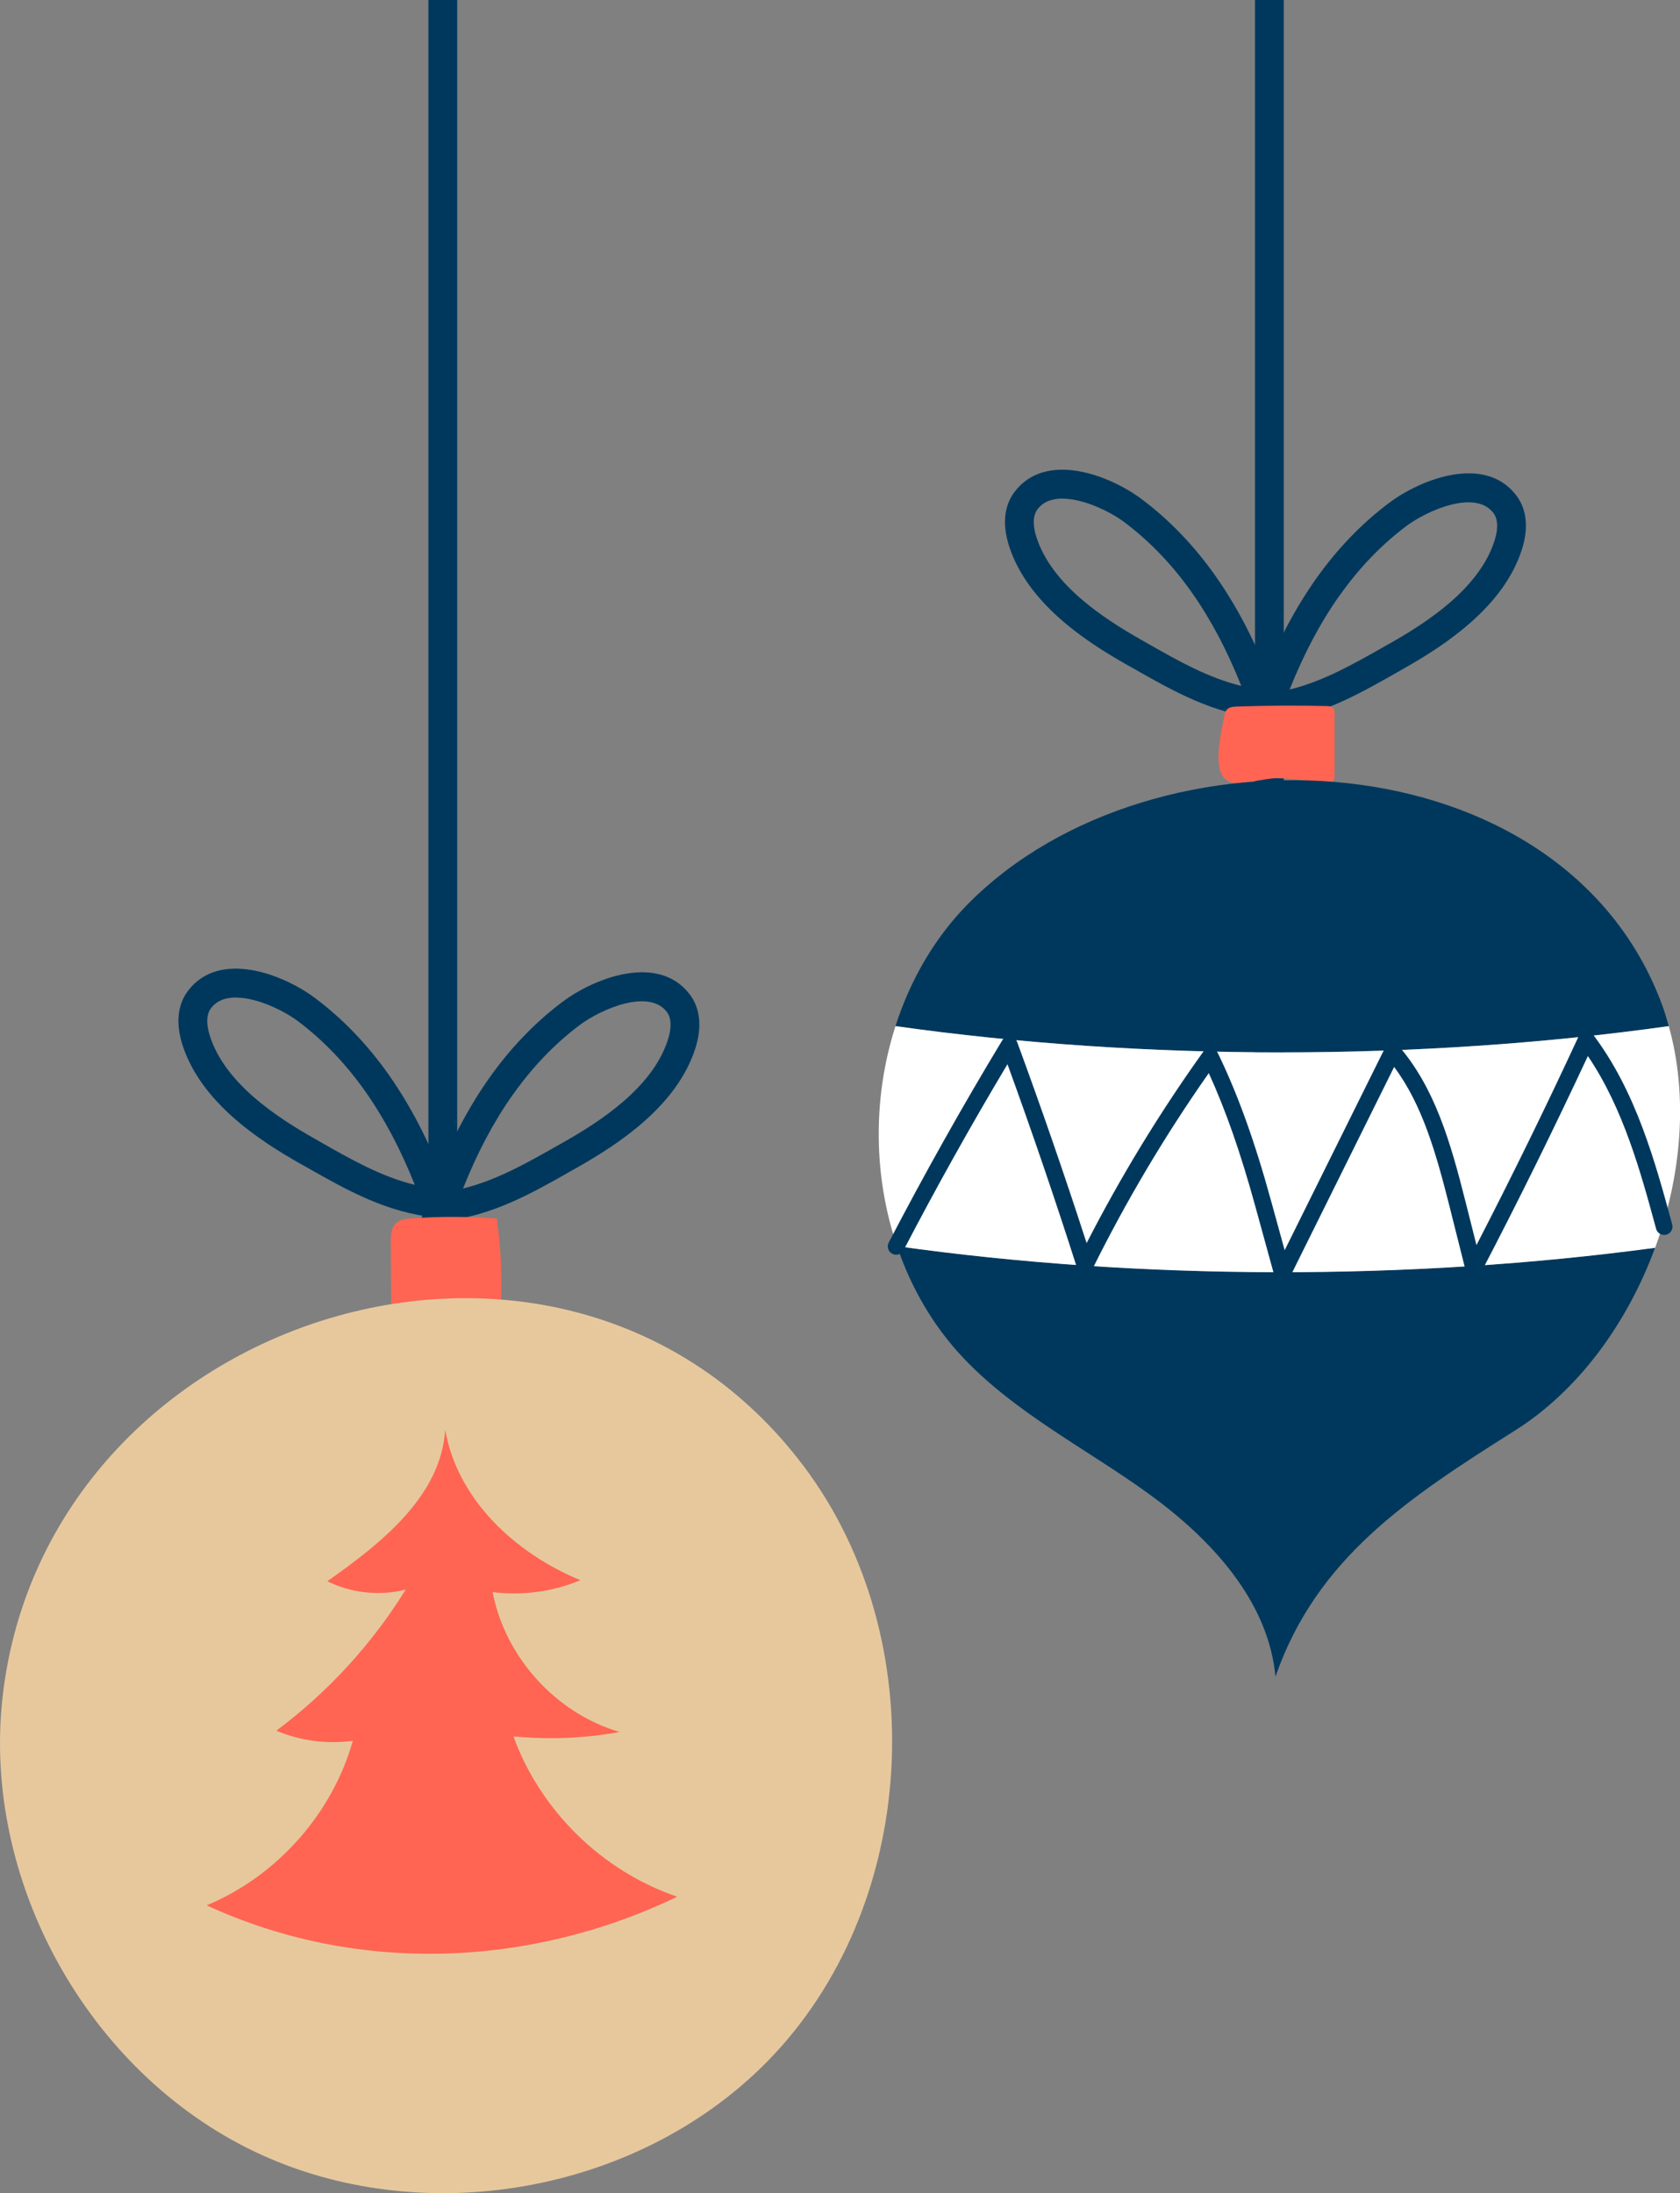 <?xml version="1.0" encoding="UTF-8"?><svg id="Capa_2" xmlns="http://www.w3.org/2000/svg" viewBox="0 0 226.5 295.65"><rect x="0" y="0" width="226.5" height="295.65" fill="#808080" stroke="none"/><defs><style>.cls-1{fill:#00385d;}.cls-2{fill:#e7c89d;}.cls-3{fill:#fff;}.cls-4{fill:#ff6552;}</style></defs><g id="Capa_1-2"><g><rect class="cls-1" x="57.76" width="3.88" height="212.58"/><path class="cls-1" d="M56.59,164.89l1.01-2.86c2.31-6.52,5.02-11.96,8.3-16.62,2.86-4.07,6.19-7.54,9.9-10.33,4.43-3.33,13.01-6.55,17.19-1.03,1.43,1.88,1.68,4.43,.73,7.36-2.49,7.66-10.23,12.76-15.84,15.94l-.97,.55c-5.28,3-10.74,6.1-17.31,6.71l-3.02,.28Zm12.49-17.24c-2.54,3.61-4.73,7.74-6.65,12.56,4.47-1.08,8.57-3.42,12.57-5.68l.97-.55c5.04-2.85,11.99-7.39,14.06-13.76,.38-1.16,.66-2.77-.13-3.81-2.41-3.17-8.85-.4-11.77,1.79-3.38,2.54-6.42,5.72-9.05,9.46"/><path class="cls-1" d="M61.75,164.39l-3.02-.28c-6.56-.61-12.02-3.71-17.29-6.7l-.98-.55c-5.61-3.17-13.35-8.28-15.84-15.94-.95-2.93-.7-5.47,.73-7.36,4.18-5.52,12.77-2.3,17.19,1.03,3.7,2.78,7.03,6.25,9.89,10.32,3.28,4.66,5.99,10.09,8.3,16.62l1.01,2.86Zm-29.94-29.92c-1.38,0-2.58,.4-3.36,1.44-.8,1.05-.51,2.65-.13,3.81,2.07,6.37,9.02,10.9,14.06,13.76l.98,.56c3.99,2.27,8.09,4.6,12.56,5.68-1.92-4.82-4.11-8.95-6.65-12.56-2.63-3.74-5.68-6.92-9.05-9.46-1.97-1.48-5.55-3.22-8.4-3.22"/><path class="cls-4" d="M67.47,177.05c.28-4.26,.11-8.55-.49-12.79-3.82-.28-7.66-.29-11.48-.02-.74,.05-1.54,.14-2.09,.64-.7,.64-.74,1.71-.73,2.65,.02,2.97,.03,5.93,.06,8.89,4.14,.6,10.6,.02,14.74,.62"/><path class="cls-2" d="M.36,228.66c-2.84,24.77,11.42,50.58,33.9,61.36,22.48,10.77,51.54,5.73,69.07-12,20.56-20.79,22.62-56.96,5.05-80.34C76.21,154.9,6.3,176.81,.36,228.66"/><path class="cls-4" d="M91.31,255.69c-10.09-3.42-18.46-11.61-22.09-21.62,4.77,.47,9.61,.27,14.32-.59-8.57-2.5-15.44-10.07-17.12-18.85,3.99,.5,8.11-.06,11.83-1.61-8.82-3.64-16.6-10.9-18.23-20.3-.54,8.93-8.58,15.3-15.89,20.44,3.24,1.61,7.07,2.02,10.57,1.12-4.55,7.36-10.51,13.86-17.45,19.03,3.24,1.36,6.83,1.84,10.32,1.36-2.78,9.85-10.26,18.26-19.71,22.18,20.12,9.3,43.49,8.45,63.46-1.17"/><rect class="cls-1" x="169.2" width="3.88" height="145.33"/><path class="cls-1" d="M168.03,97.63l1.01-2.86c2.31-6.52,5.02-11.95,8.3-16.62,2.86-4.07,6.19-7.54,9.9-10.33,4.43-3.33,13.01-6.55,17.19-1.03,1.43,1.88,1.68,4.43,.73,7.36-2.49,7.66-10.23,12.76-15.84,15.94l-.96,.55c-5.28,3-10.74,6.1-17.31,6.71l-3.02,.28Zm12.49-17.24c-2.54,3.61-4.73,7.74-6.65,12.56,4.47-1.08,8.57-3.42,12.57-5.68l.97-.55c5.04-2.85,11.99-7.39,14.06-13.76,.38-1.16,.66-2.77-.13-3.81-2.41-3.17-8.85-.4-11.77,1.79-3.38,2.54-6.42,5.72-9.05,9.46"/><path class="cls-1" d="M173.19,97.13l-3.02-.28c-6.56-.6-12.02-3.7-17.29-6.7l-.98-.55c-5.61-3.17-13.35-8.28-15.84-15.94-.95-2.93-.7-5.47,.73-7.36,4.18-5.52,12.77-2.3,17.19,1.03,3.7,2.78,7.03,6.25,9.9,10.32,3.28,4.66,5.99,10.09,8.3,16.62l1.01,2.86Zm-29.94-29.92c-1.38,0-2.58,.4-3.37,1.44-.79,1.05-.51,2.65-.13,3.81,2.07,6.37,9.02,10.9,14.06,13.76l.98,.56c3.99,2.27,8.09,4.6,12.56,5.68-1.92-4.82-4.11-8.95-6.65-12.56-2.63-3.74-5.68-6.92-9.05-9.46-1.97-1.48-5.55-3.22-8.4-3.22"/><path class="cls-4" d="M165.05,96.55c.07-.32,.14-.66,.37-.9,.32-.34,.84-.38,1.31-.4,4.02-.14,8.05-.17,12.08-.07,.36,0,.77,.04,.98,.33,.14,.2,.15,.46,.15,.71,0,2.69,0,5.39,0,8.09,0,.36,0,.75-.24,1.02-.36,.44-1.04,.35-1.6,.23-1.95-.4-3.95-.61-5.94-.65-1.53-.03-4.98,.99-6.3,.52-2.63-.95-1.31-6.25-.8-8.87"/><path class="cls-1" d="M120.93,167.98c1.9,5.59,4.87,10.78,8.97,15.1,7.11,7.49,16.57,12.22,24.94,18.27,8.37,6.05,16.16,14.39,17.12,24.67,5.58-16.05,17.98-24.14,32.34-33.21,8.54-5.4,15.12-14.48,18.84-24.61-32.99,4.45-69.42,4.39-102.21-.22"/><path class="cls-1" d="M224.98,138.33c-.26-.92-.52-1.85-.85-2.75-13.36-36.43-68.6-38.98-93.58-13.77-4.59,4.64-7.84,10.35-9.82,16.51,33.45,4.73,70.71,4.72,104.25,0"/><path class="cls-3" d="M224.98,138.33c-33.54,4.71-70.8,4.72-104.25,0-3.07,9.55-3.02,20.17,.21,29.66,32.78,4.62,69.21,4.67,102.21,.22,3.58-9.76,4.47-20.48,1.84-29.87"/><path class="cls-1" d="M172.91,172.82s-.07,0-.11,0c-.47-.04-.86-.37-.98-.82l-2.61-9.5c-1.96-7.12-3.96-12.85-6.24-17.84-5.87,8.36-11.14,17.23-15.68,26.4-.21,.41-.65,.65-1.1,.62-.46-.03-.85-.34-.99-.78-2.91-9.12-6.06-18.34-9.37-27.44-4.91,8.21-9.62,16.64-14.01,25.08-.29,.55-.96,.77-1.52,.48-.55-.29-.77-.97-.48-1.52,4.78-9.18,9.92-18.35,15.29-27.23,.22-.37,.63-.58,1.07-.54,.43,.04,.8,.33,.95,.73,3.3,8.98,6.45,18.09,9.37,27.12,4.6-8.98,9.89-17.65,15.74-25.82,.23-.32,.62-.5,1.01-.47,.4,.03,.74,.27,.92,.63,2.69,5.53,4.98,11.88,7.2,19.97l1.83,6.65,13.53-27.28c.17-.34,.49-.57,.87-.62,.37-.05,.75,.1,.99,.38,4.85,5.64,6.95,12.86,9.01,21.04l1.46,5.79c4.76-9.23,9.4-18.69,13.79-28.18,.17-.36,.51-.6,.9-.65,.4-.04,.78,.12,1.02,.44,5.79,7.65,8.39,17.18,10.68,25.6,.16,.6-.19,1.22-.79,1.38-.6,.16-1.22-.19-1.38-.79-2.08-7.65-4.43-16.25-9.2-23.29-4.59,9.84-9.42,19.64-14.39,29.15-.22,.41-.67,.65-1.13,.6-.46-.05-.85-.39-.96-.84l-2.18-8.67c-1.83-7.24-3.67-13.69-7.46-18.77l-14.06,28.35c-.19,.39-.58,.63-1.01,.63"/></g></g></svg>